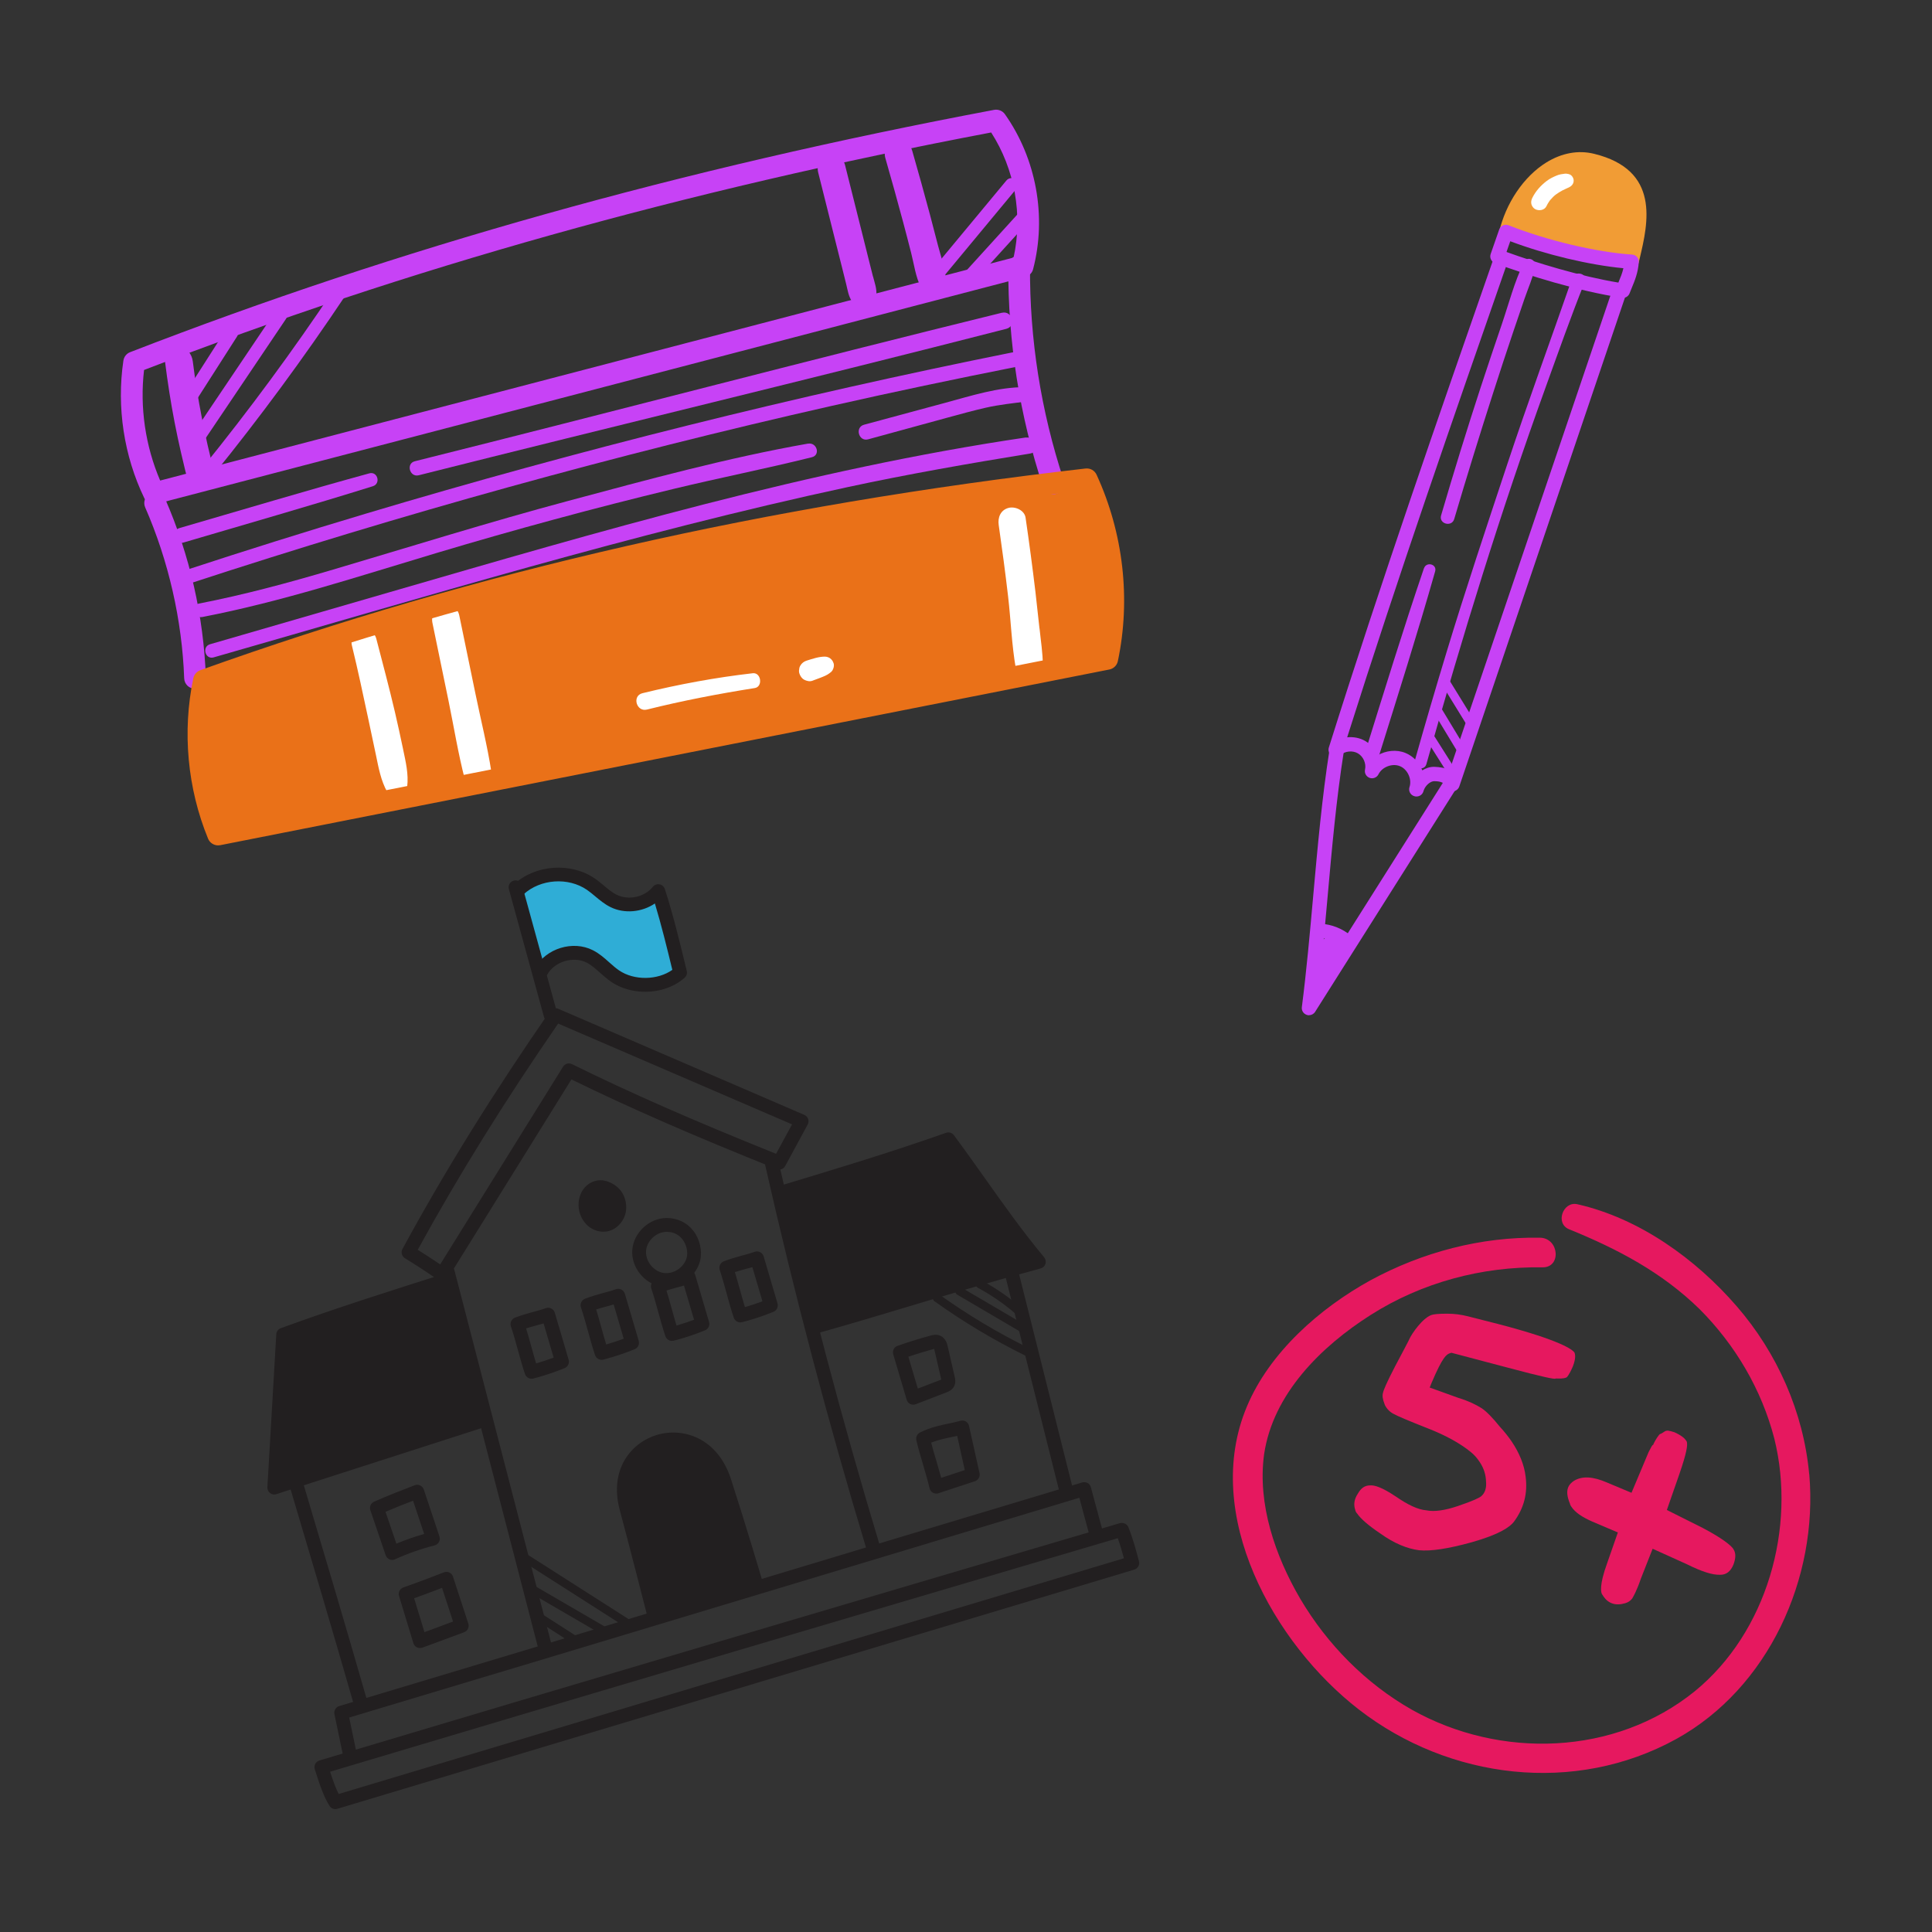 <?xml version="1.0" encoding="UTF-8"?> <svg xmlns="http://www.w3.org/2000/svg" id="Layer_1" viewBox="0 0 300 300"><rect x="0" y="0" width="300" height="300" fill="#333333" stroke="none"/> <defs> <style>.cls-1{fill:#fff;}.cls-2{fill:#221f20;}.cls-3{fill:#c742f6;}.cls-4{fill:#e6185f;}.cls-5{fill:#2fadd6;}.cls-6{fill:#f19c35;}.cls-7{fill:#ea7118;}</style> </defs> <path class="cls-7" d="m168.56,73.82c5.87,8.01,7.02,19.23,2.9,28.27-44.21,9.31-90.62,18.78-137.02,28.25-4.13-8.77-4.7-17.21-2.3-24.18,44.35-14.84,90.31-24.87,136.41-32.33Z"></path> <path class="cls-3" d="m57.35,73.5c-9.86,2.7-19.66,5.65-29.49,8.5-1.44.42-.82,2.68.62,2.25,9.81-2.9,19.65-5.7,29.42-8.75,1.27-.4.74-2.35-.55-2Z"></path> <path class="cls-3" d="m155.58,48.56c-30.44,7.48-60.75,15.46-91.16,23.06-1.41.35-.81,2.53.6,2.18,30.39-7.66,60.89-14.95,91.24-22.74,1.61-.41.93-2.89-.69-2.49Z"></path> <path class="cls-3" d="m157.25,54.71c-33.82,6.79-67.33,15.15-100.38,25.03-9.34,2.79-18.64,5.71-27.91,8.75-1.32.43-.76,2.53.58,2.09,32.78-10.74,66.06-19.97,99.71-27.58,9.51-2.15,19.05-4.15,28.62-6.05,1.47-.29.85-2.54-.62-2.24Z"></path> <path class="cls-3" d="m125.48,68.88c-12.54,2.21-24.96,5.61-37.25,8.9-12.25,3.28-24.33,7.06-36.49,10.66-6.89,2.04-13.83,3.92-20.89,5.29-1.36.27-.79,2.34.57,2.08,12.32-2.38,24.23-6.31,36.23-9.9,12.23-3.66,24.56-7.01,36.97-10,7.13-1.72,14.33-3.14,21.44-4.91,1.39-.34.78-2.35-.58-2.11Z"></path> <path class="cls-3" d="m159.12,60.12c-4.12-.02-8.35,1.35-12.28,2.41-4.22,1.14-8.45,2.28-12.67,3.42-1.46.39-.84,2.67.63,2.27,4.14-1.13,8.29-2.26,12.43-3.4,1.94-.53,3.87-1.06,5.83-1.51,2.11-.48,4.23-.69,6.37-.98,1.28-.18.94-2.21-.3-2.22Z"></path> <path class="cls-3" d="m159.3,67.93c-33.52,4.94-66.3,14.61-98.78,24.02-9.3,2.69-18.61,5.39-27.91,8.09-1.3.38-.75,2.41.56,2.04,32.63-9.34,65.2-19.28,98.4-26.43,9.43-2.03,18.9-3.68,28.41-5.23,1.64-.27.93-2.71-.68-2.47Z"></path> <path class="cls-3" d="m145.66,38.15c-.41-1.6-.83-3.2-1.25-4.8-.89-3.32-1.81-6.63-2.76-9.94-.77-2.67-4.95-1.54-4.17,1.15.95,3.3,1.87,6.61,2.76,9.94.43,1.6.84,3.2,1.25,4.8.44,1.73.69,3.7,1.5,5.29.95,1.87,3.89.95,3.87-1.05-.02-1.77-.76-3.68-1.2-5.39Z"></path> <path class="cls-3" d="m135.56,42.95c-.19-.75-.38-1.51-.57-2.26-.42-1.69-.85-3.39-1.27-5.08-.83-3.32-1.67-6.65-2.5-9.97-.68-2.7-4.85-1.56-4.17,1.15.83,3.32,1.67,6.65,2.5,9.97.41,1.63.82,3.26,1.23,4.89.2.82.41,1.63.61,2.45.23.91.36,1.93.91,2.7,1.22,1.72,3.53.98,3.77-1.02.11-.93-.28-1.94-.5-2.83Z"></path> <path class="cls-3" d="m32.77,71.35c-.19-.76-.37-1.52-.54-2.28-.32-1.41-.62-2.83-.9-4.26-.56-2.88-1.03-5.77-1.39-8.68-.15-1.16-.89-2.16-2.16-2.16-1.06,0-2.31,1-2.16,2.16.4,3.18.89,6.35,1.5,9.5.3,1.53.62,3.06.97,4.58.17.76.35,1.52.54,2.28.22.91.36,1.79,1.1,2.44,1.16,1.02,2.77.56,3.29-.87.33-.93,0-1.81-.23-2.72Z"></path> <path class="cls-1" d="m62.6,116.37c-.41-1.95-.83-3.89-1.28-5.82-.89-3.8-1.9-7.57-2.88-11.34-.64-2.45-4.4-1.41-3.79,1.05.93,3.79,1.73,7.61,2.55,11.43.4,1.87.8,3.74,1.19,5.62.41,1.98.75,3.88,1.74,5.68.87,1.58,2.93.68,3.1-.84.23-1.98-.23-3.84-.63-5.77Z"></path> <path class="cls-1" d="m76.31,119.91c-.63-4.08-1.65-8.13-2.48-12.17-.84-4.05-1.67-8.11-2.51-12.16-.56-2.73-4.74-1.57-4.17,1.15.84,4.05,1.67,8.11,2.51,12.16.83,4.04,1.49,8.17,2.53,12.16.29,1.12,1.53,1.8,2.63,1.49,1.22-.34,1.67-1.49,1.49-2.63Z"></path> <path class="cls-1" d="m161.41,97.59c-.2-1.9-.41-3.8-.63-5.7-.46-3.84-.97-7.68-1.53-11.51-.17-1.16-1.64-1.79-2.66-1.51-1.24.34-1.68,1.5-1.51,2.66.53,3.67,1.02,7.34,1.45,11.02.44,3.75.56,7.61,1.22,11.32.43,2.4,4.18,1.78,4.18-.57,0-1.89-.32-3.83-.51-5.71Z"></path> <path class="cls-1" d="m116.89,104.54c-5.77.66-11.49,1.72-17.13,3.1-1.65.4-.95,2.95.7,2.54,5.53-1.38,11.12-2.45,16.74-3.34,1.29-.2,1-2.45-.31-2.3Z"></path> <path class="cls-1" d="m129.43,102.98c-.07-.23-.19-.44-.36-.61-.23-.26-.64-.41-.98-.41-.97,0-1.91.34-2.83.62-.4.12-.76.39-.97.75-.12.19-.18.39-.19.6-.05.22-.04.43.03.65.13.39.37.77.75.97.37.19.85.31,1.25.16.4-.15.81-.29,1.21-.45.3-.12.61-.23.9-.38.2-.1.38-.2.56-.34.09-.07.19-.14.28-.22.14-.13.23-.28.29-.45.12-.28.16-.61.07-.9Z"></path> <path class="cls-3" d="m29.67,62.54c-.19,0-.38-.05-.54-.16-.47-.3-.61-.93-.31-1.4l6.28-9.82c.3-.47.93-.61,1.4-.31.47.3.61.93.31,1.4l-6.28,9.82c-.19.3-.52.47-.85.47Z"></path> <path class="cls-3" d="m30.9,68.77c-.19,0-.39-.06-.56-.17-.46-.31-.59-.94-.27-1.4l12.66-18.8c.31-.46.94-.59,1.4-.27.46.31.59.94.27,1.4l-12.66,18.8c-.2.29-.52.45-.84.45Z"></path> <path class="cls-3" d="m32.3,74.2c-.22,0-.45-.07-.64-.23-.43-.35-.5-.99-.15-1.42,7.17-8.86,14.03-18.16,20.36-27.65.31-.46.94-.59,1.4-.28.46.31.59.94.28,1.4-6.37,9.54-13.26,18.89-20.48,27.8-.2.25-.49.38-.79.38Z"></path> <path class="cls-3" d="m150.31,44.25c-.24,0-.49-.09-.68-.26-.41-.38-.44-1.02-.07-1.43l8.47-9.32c.38-.41,1.02-.44,1.43-.07.41.38.44,1.01.07,1.43l-8.47,9.32c-.2.22-.47.33-.75.33Z"></path> <path class="cls-3" d="m145.65,43.42c-.23,0-.46-.08-.65-.23-.43-.36-.49-.99-.13-1.42l11.41-13.75c.36-.43,1-.49,1.42-.13.43.36.49.99.13,1.42l-11.41,13.75c-.2.24-.49.37-.78.37Z"></path> <path class="cls-3" d="m30.28,106.95c-.9,0-1.65-.71-1.68-1.62-.33-9.06-2.43-18.24-6.06-26.55-.37-.85.02-1.85.87-2.22.86-.37,1.85.02,2.22.87,3.85,8.82,5.98,18.16,6.34,27.78.03.93-.69,1.71-1.62,1.75-.02,0-.04,0-.06,0Z"></path> <path class="cls-3" d="m163.56,76.75c-.71,0-1.37-.45-1.6-1.16-3.65-11.07-5.46-22.58-5.39-34.24,0-.93.76-1.68,1.69-1.68h0c.93,0,1.68.76,1.68,1.7-.07,11.29,1.69,22.44,5.22,33.16.29.88-.19,1.84-1.07,2.13-.18.06-.35.09-.53.09Z"></path> <path class="cls-3" d="m23.92,78.29c-.64,0-1.23-.36-1.52-.95-3.16-6.56-4.31-14.14-3.24-21.34.09-.6.49-1.11,1.06-1.32,41.62-16.14,85.5-28.45,134.14-37.62.65-.12,1.31.14,1.69.68,4.87,6.9,6.51,15.89,4.37,24.06-.15.59-.62,1.05-1.2,1.2L24.34,78.23c-.14.04-.28.06-.43.06Zm-1.55-20.84c-.68,5.79.2,11.8,2.5,17.17l132.52-34.63c1.46-6.61.18-13.73-3.48-19.42C106.25,29.61,63.2,41.68,22.37,57.45Z"></path> <path class="cls-7" d="m33.87,131.27c-.67,0-1.3-.4-1.56-1.04-3.21-7.81-4.03-16.66-2.29-24.92.12-.57.53-1.04,1.08-1.24,42.92-15.38,87.89-25.63,137.46-31.32.74-.08,1.42.31,1.72.97,4.16,9.06,5.33,19.33,3.3,28.94-.14.66-.66,1.17-1.32,1.3l-138.06,27.28c-.11.02-.22.03-.33.03Zm-.73-24.36c-1.27,6.89-.64,14.17,1.79,20.74l135.57-26.79c1.51-8.19.53-16.85-2.78-24.63-48.49,5.65-92.53,15.69-134.58,30.68Z"></path> <path class="cls-6" d="m234.2,35.73c.77-2.89,2.22-5.65,4.42-7.67,2.21-2.02,5.22-3.24,8.2-2.97s5.84,2.16,6.97,4.93c1.31,3.25.17,6.91-.93,10.18-6.44.11-12.9-1.61-18.66-4.47Z"></path> <path class="cls-3" d="m221.11,88.24c-3.23,9.49-6.17,19.08-9.15,28.65-.42,1.36,1.71,1.94,2.13.59,2.99-9.57,6.02-19.12,8.76-28.76.32-1.12-1.36-1.56-1.73-.48Z"></path> <path class="cls-3" d="m236.65,40.69c-1.49,3.03-2.37,6.5-3.46,9.69-1.11,3.25-2.2,6.5-3.27,9.76-2.16,6.6-4.2,13.24-6.15,19.9-.38,1.31,1.65,1.86,2.04.56,1.94-6.58,3.97-13.14,6.07-19.67,1.02-3.19,2.07-6.37,3.14-9.54.56-1.66,1.13-3.33,1.7-4.99.57-1.64,1.3-3.3,1.69-4.99.23-1.01-1.25-1.75-1.75-.74Z"></path> <path class="cls-3" d="m244.14,43.16c-3.36,9.67-6.89,19.27-10.11,28.98-3.22,9.72-6.47,19.43-9.44,29.23-1.69,5.57-3.33,11.17-4.91,16.78-.33,1.17,1.49,1.66,1.81.5,5.54-19.71,11.56-39.3,18.53-58.55,1.98-5.48,3.92-10.99,6.09-16.39.48-1.2-1.53-1.79-1.97-.54Z"></path> <path class="cls-3" d="m225.17,120.09c-.22,0-.44-.11-.57-.31l-2.97-4.7c-.2-.31-.1-.73.21-.92.31-.2.73-.1.92.21l2.97,4.7c.2.31.1.73-.21.92-.11.07-.23.1-.36.1Z"></path> <path class="cls-3" d="m226.78,116.87c-.23,0-.45-.11-.57-.32l-3.59-5.94c-.19-.32-.09-.73.23-.92.32-.19.73-.09.92.23l3.59,5.94c.19.32.09.73-.23.92-.11.07-.23.1-.35.1Z"></path> <path class="cls-3" d="m228.21,112.69c-.22,0-.44-.11-.57-.32l-3.82-6.2c-.19-.32-.1-.73.22-.92.32-.19.73-.1.92.22l3.82,6.2c.19.32.1.73-.22.92-.11.07-.23.1-.35.1Z"></path> <path class="cls-1" d="m243.59,27.03c-.2-.04-.39-.08-.59-.06-.21.02-.42.05-.62.09-.23.04-.45.11-.67.2-.55.23-1.07.48-1.54.84-.93.71-1.72,1.58-2.24,2.64-.15.31-.22.64-.13.98.08.3.31.62.59.76.57.3,1.43.18,1.74-.46.1-.21.21-.42.34-.61.06-.09.12-.18.18-.26,0,0,0-.01.01-.02-.01.01-.01,0,.04-.05,0,0,.01-.02.02-.02.02-.02.04-.04.04-.06,0,.01-.02.03-.03.05.13-.16.27-.31.42-.46.08-.08.17-.16.26-.24.06-.05.26-.19.22-.17.32-.22.63-.43.98-.61.21-.1.42-.2.63-.3.05-.02.1-.04.14-.06.05-.03.01,0-.04.01.18-.07.34-.14.5-.25.36-.24.56-.62.51-1.05-.05-.38-.35-.81-.76-.88Z"></path> <path class="cls-1" d="m240.66,31.12s.05-.05.07-.09c0,0,0,0-.01.01-.02.03-.04.06-.06.08Z"></path> <path class="cls-3" d="m208.94,145.9c-.57-.38-1.13-.76-1.7-1.15-.66-.44-1.54.15-1.54.89,0,.05,0,.09,0,.14-.5.1-.81.47-.86.99-.16,1.54-.45,3.17-.86,4.77-.29,1.13,1.26,1.78,1.88.79.47-.76.86-1.57,1.16-2.41.31-.03.6-.19.8-.48.5-.71,1-1.42,1.51-2.14.33-.47.06-1.12-.37-1.4Z"></path> <path class="cls-6" d="m253.36,41.68c-.08,0-.17,0-.25-.03-.6-.14-.97-.74-.83-1.34l.17-.71c1.28-5.41,2.72-11.54-5.46-13.54-1.86-.45-3.83-.08-5.71,1.08-3.01,1.86-5.44,5.49-6.34,9.47-.14.6-.73.97-1.34.84-.6-.14-.98-.73-.84-1.34,1.03-4.54,3.85-8.71,7.35-10.88,2.4-1.48,4.96-1.95,7.41-1.35,10.33,2.52,8.39,10.76,7.1,16.22l-.17.71c-.12.52-.58.86-1.09.86Z"></path> <path class="cls-3" d="m252.01,46.24c-.05,0-.11,0-.16-.01-6.66-.99-14.78-3.52-19.72-5.38-.57-.21-.86-.84-.66-1.41l1.32-3.79c.1-.29.31-.52.59-.65.28-.13.6-.13.88-.02,5.81,2.33,13.7,4.2,19.17,4.55.3.02.57.15.77.38.2.22.29.51.27.81-.11,1.62-.64,2.9-1.07,3.93-.13.3-.25.59-.35.87-.16.45-.59.74-1.05.74Zm-18.07-7.11c4.65,1.69,11.5,3.78,17.36,4.75.01-.03.03-.07.04-.1.28-.67.56-1.35.74-2.13-5.29-.5-12.06-2.11-17.57-4.19l-.58,1.67Z"></path> <path class="cls-3" d="m219.93,123.68c-.1,0-.21-.01-.32-.05-.58-.17-.92-.77-.76-1.36.02-.07.04-.13.06-.2.31-1.19-.39-2.64-1.53-3.1-1.18-.49-2.77.12-3.33,1.26-.25.51-.84.74-1.37.56-.53-.19-.84-.74-.72-1.29.21-.94-.26-2.02-1.09-2.51-.83-.49-2-.38-2.72.26-.38.33-.93.37-1.35.1-.42-.27-.61-.79-.46-1.27,8.11-25.8,16.97-51.22,25.54-75.81.2-.58.84-.89,1.42-.69.58.2.89.84.69,1.42-8.31,23.85-16.9,48.49-24.8,73.49.97-.1,1.97.08,2.82.58.86.51,1.51,1.31,1.89,2.23,1.29-.76,2.93-.96,4.34-.38,1.21.49,2.14,1.51,2.62,2.7.54-.34,1.16-.55,1.83-.55.93.03,1.76.18,2.4.53l25.36-74.84c.2-.58.83-.9,1.42-.7s.9.83.7,1.42l-25.97,76.64c-.16.46-.59.77-1.09.76-.49-.01-.91-.35-1.04-.82-.19-.68-1.26-.76-1.74-.76h-.02c-.61,0-1.37.67-1.63,1.42-.02.06-.04.13-.06.19-.15.47-.59.77-1.06.77Z"></path> <path class="cls-3" d="m203.26,157.65c-.13,0-.25-.02-.38-.07-.49-.18-.8-.67-.73-1.19.72-5.6,1.25-11.51,1.76-17.23.68-7.58,1.38-15.42,2.55-22.83.09-.61.67-1.03,1.28-.93.61.1,1.02.67.93,1.28-1.16,7.33-1.86,15.13-2.53,22.68-.37,4.1-.74,8.29-1.19,12.41l19.63-31.06c.33-.52,1.02-.68,1.54-.35.52.33.68,1.02.35,1.54l-22.26,35.22c-.21.33-.57.52-.94.52Z"></path> <path class="cls-3" d="m209.03,147.22c-.25,0-.5-.08-.71-.25-.95-.78-2.14-1.25-3.37-1.32-.62-.04-1.08-.57-1.04-1.18.04-.62.57-1.07,1.18-1.04,1.69.11,3.34.75,4.64,1.83.48.39.55,1.09.16,1.57-.22.27-.54.41-.86.41Z"></path> <path class="cls-2" d="m56.11,264.92c-.57.15-1.15-.18-1.31-.74-3.18-11.07-6.52-22.3-9.75-33.16-.17-.57.15-1.17.72-1.33.53-.17,1.17.15,1.34.72,3.23,10.86,6.58,22.09,9.76,33.18.16.57-.17,1.16-.74,1.33h-.02Z"></path> <path class="cls-2" d="m165.83,232.44s-.01,0-.02,0c-.57.14-1.16-.2-1.3-.78l-8.44-33.66c-.14-.57.21-1.15.78-1.3.57-.14,1.16.2,1.3.78l8.44,33.66c.14.57-.2,1.15-.76,1.3Z"></path> <path class="cls-2" d="m117.5,246.56c-5.35,1.45-10.7,2.89-15.8,4.27-1.55-4.72-2.8-9.54-3.76-14.42-.65-3.32-1.1-7.03.74-9.87,1.12-1.73,3.05-2.92,5.1-3.14s4.19.52,5.66,1.98c1.52,1.5,2.26,3.6,2.95,5.63,1.64,4.86,3.21,9.74,5.11,15.55Z"></path> <path class="cls-2" d="m94.07,183.38c-1.13-.34-2.42.08-3.22.95s-1.12,2.11-.98,3.28c.13,1.05.63,2.05,1.42,2.74s1.9,1.04,2.94.87c1.59-.26,2.85-1.75,2.99-3.36.14-1.61-.55-3.7-3.15-4.49Z"></path> <path class="cls-2" d="m44.33,206.98c8.34-2.74,16.67-5.48,25.63-8.16,1.7,7.13,3.39,14.27,5.09,21.4l-32.49,10.21,1.77-23.45Z"></path> <path class="cls-2" d="m120.94,184.99c1.46,7.35,3.39,14.6,5.77,21.7l34.81-11.04-14.14-18.82-26.45,8.17Z"></path> <path class="cls-5" d="m105.21,150.75c-.92,1.78-3.19,2.5-5.17,2.22-1.98-.28-3.75-1.35-5.48-2.36-1.73-1.01-3.54-2.02-5.54-2.17-2-.15-4.22.81-4.89,2.7-1.24-4.4-2.49-8.79-3.62-13.42,2.7-2.22,6.78-2.58,9.83-.87,1.6.9,2.9,2.28,4.57,3.03,2.46,1.1,5.56.57,7.5-1.3.86,3.83,1.71,7.66,2.79,12.17Z"></path> <path class="cls-2" d="m48.78,211.16c-.61.02-1.16.5-1.15,1.14.02,1.74.03,3.5.24,5.23.06.5.39.99.96.97.56-.02.92-.42.97-.96.17-1.73.14-3.49.12-5.23,0-.6-.52-1.18-1.14-1.15Z"></path> <path class="cls-2" d="m48.76,221.55c-.8.22-.47,1.47.34,1.25s.47-1.47-.34-1.25Z"></path> <path class="cls-2" d="m89.12,255.08c-.17.05-.36.02-.51-.08l-5.28-3.39c-.3-.19-.39-.59-.2-.89.19-.3.59-.39.89-.19l5.28,3.39c.3.19.39.59.2.89-.09.14-.22.23-.37.27Z"></path> <path class="cls-2" d="m93.74,253.75c-.16.04-.34.02-.49-.07l-10.68-6.21c-.31-.18-.41-.57-.23-.88.18-.31.57-.41.88-.23l10.68,6.21c.31.18.41.57.23.88-.09.15-.23.26-.39.3Z"></path> <path class="cls-2" d="m97.64,252.72c-.17.05-.35.02-.51-.08l-15.66-10c-.3-.19-.39-.59-.2-.89.19-.3.59-.39.89-.2l15.66,10c.3.19.39.59.2.89-.09.14-.23.24-.38.28Z"></path> <path class="cls-2" d="m158.37,204.21c-.2.05-.42.01-.59-.14-1.81-1.57-3.8-2.95-5.91-4.09-.31-.17-.43-.56-.26-.87.17-.31.56-.43.87-.26,2.19,1.19,4.25,2.62,6.14,4.25.27.23.3.64.07.91-.09.1-.2.17-.32.2Z"></path> <path class="cls-2" d="m158.95,206.87c-.16.04-.34.02-.49-.07l-9.82-5.76c-.31-.18-.41-.57-.23-.88.18-.31.57-.41.88-.23l9.82,5.76c.31.18.41.57.23.88-.09.15-.23.25-.39.3Z"></path> <path class="cls-2" d="m159.6,210.51c-.15.04-.31.03-.45-.04-4.88-2.4-9.6-5.23-14.03-8.4-.29-.21-.36-.61-.15-.9.21-.29.61-.36.9-.15,4.37,3.13,9.03,5.92,13.85,8.29.32.16.45.54.29.86-.08.17-.24.29-.41.34Z"></path> <path class="cls-2" d="m68.94,198.91s-.04.01-.07.02c-.29.06-.59,0-.83-.17-2.18-1.53-3.69-2.47-5.16-3.38-.48-.3-.66-.93-.39-1.43,6.56-12.07,14.06-24.15,22.9-36.93.29-.42.84-.58,1.31-.37l38.2,16.47c.28.12.49.35.59.63.1.29.07.6-.07.86l-3.49,6.44c-.26.48-.84.69-1.34.48-13-5.21-22.88-9.52-31.86-13.92l-19.16,30.83c-.14.23-.37.4-.63.47Zm-4.07-4.84c1.02.64,2.12,1.34,3.48,2.27l19.08-30.7c.29-.47.89-.64,1.39-.4,8.96,4.42,18.76,8.73,31.69,13.92l2.48-4.57-36.32-15.65c-8.37,12.14-15.51,23.64-21.8,35.12Z"></path> <path class="cls-2" d="m84.99,257.09h-.01c-.57.15-1.16-.19-1.31-.77l-15.19-58.55c-.15-.57.19-1.15.76-1.31h.01c.57-.15,1.16.19,1.31.77l15.19,58.55c.15.57-.19,1.15-.76,1.31Z"></path> <path class="cls-2" d="m135.88,241.35c-.56.15-1.14-.17-1.31-.73-5.93-19.62-11.23-39.71-15.75-59.69-.13-.58.27-1.17.81-1.28.58-.13,1.15.23,1.28.81,4.51,19.93,9.8,39.96,15.71,59.54.17.57-.15,1.17-.72,1.34-.01,0-.02,0-.03,0Z"></path> <path class="cls-2" d="m42.87,232.03c-.32.09-.67.02-.94-.19-.28-.22-.43-.56-.41-.91l1.38-23.74c.02-.43.3-.8.7-.95,8.35-3.06,17.08-5.82,25.51-8.49.02,0,.03,0,.05-.01.55-.15,1.13.16,1.3.71.18.57-.13,1.17-.7,1.35h0c-8.19,2.59-16.65,5.26-24.76,8.21l-1.24,21.47,30.48-9.81c.55-.19,1.17.13,1.35.69.18.56-.13,1.17-.69,1.35l-31.97,10.29s-.03.01-.05.01Z"></path> <path class="cls-2" d="m126.97,207.01c-.57.15-1.15-.18-1.31-.75-.16-.57.17-1.16.75-1.32,5.03-1.41,9.26-2.68,13.74-4.03,5.64-1.7,11.47-3.45,19.27-5.58-2.95-3.66-5.64-7.45-8.24-11.13-1.4-1.98-2.85-4.02-4.32-6.02-8.53,3-17.15,5.58-25.49,8.09-.58.2-1.18-.15-1.35-.71-.17-.57.13-1.16.7-1.33h.04c8.56-2.58,17.41-5.24,26.14-8.33.43-.16.94,0,1.22.37,1.65,2.22,3.26,4.49,4.82,6.69,2.89,4.08,5.88,8.29,9.2,12.28.23.28.31.66.2,1.01-.11.35-.39.62-.74.71-8.59,2.32-14.8,4.19-20.81,6-4.49,1.35-8.73,2.63-13.78,4.04h0Z"></path> <path class="cls-2" d="m54.68,273.8s-.04.01-.06.01c-.58.12-1.15-.25-1.27-.83l-1.42-6.81c-.11-.55.21-1.09.74-1.25,22-6.59,43.75-13.15,65.49-19.71,16.6-5.01,33.19-10.01,49.89-15.02.28-.06.58-.05.83.09.25.14.44.38.51.66l1.95,7.24c.15.57-.18,1.16-.76,1.32s-1.16-.18-1.32-.76l-1.66-6.17c-16.34,4.91-32.58,9.81-48.83,14.71-21.43,6.46-42.86,12.93-64.55,19.42l1.22,5.84c.12.56-.22,1.11-.77,1.26Z"></path> <path class="cls-2" d="m52.35,280.88c-.45.12-.93-.06-1.18-.46-.96-1.5-1.63-3.63-2.29-5.69-.09-.27-.06-.57.07-.83.13-.25.37-.44.64-.53,41.25-12.34,83.26-24.74,123.88-36.73l.45-.13c.54-.11,1.1.12,1.3.64.76,1.93,1.2,3.64,1.64,5.28.15.56-.18,1.13-.73,1.3l-123.75,37.14s-.02,0-.03,0Zm-1.09-5.76c.41,1.26.84,2.48,1.33,3.45l121.93-36.6c-.27-1-.56-2.03-.95-3.12-40.12,11.84-81.57,24.08-122.31,36.26Z"></path> <path class="cls-2" d="m85.79,158.67c-.57.15-1.16-.18-1.32-.75l-5.45-19.86c-.16-.57.18-1.16.75-1.32h0c.57-.16,1.16.18,1.31.75l5.45,19.86c.16.57-.18,1.16-.75,1.32,0,0,0,0,0,0Z"></path> <path class="cls-2" d="m102.85,153.65c-2.65.72-5.7.34-7.95-1.2-.62-.43-1.18-.92-1.71-1.39-.7-.62-1.36-1.21-2.1-1.59-2.07-1.05-4.99-.16-6.11,1.87-.29.52-.94.71-1.46.42-.52-.29-.71-.94-.42-1.46,1.68-3.04,5.87-4.32,8.96-2.75.99.5,1.79,1.21,2.56,1.9.51.45.98.87,1.49,1.22,2.36,1.62,6,1.55,8.29-.07-.84-3.46-1.71-7-2.71-10.31-1.99,1.36-4.74,1.64-6.9.56-.91-.45-1.66-1.08-2.38-1.68-.41-.34-.82-.69-1.26-.99-2.92-2.01-7.24-1.7-9.85.69-.44.4-1.12.37-1.52-.06-.4-.44-.37-1.12.06-1.52,3.31-3.04,8.81-3.43,12.52-.88.51.35.97.74,1.42,1.11.65.55,1.27,1.07,1.96,1.41,1.86.92,4.34.38,5.64-1.23.25-.31.64-.45,1.03-.38.39.07.7.35.83.73,1.3,4.03,2.37,8.45,3.4,12.72.09.38-.03.79-.33,1.05-.97.87-2.17,1.48-3.47,1.83Z"></path> <path class="cls-2" d="m104.79,199.65c-.68.18-1.4.23-2.11.12-2.65-.42-4.71-3.03-4.5-5.7.21-2.67,2.64-4.93,5.33-4.94h0c1.66,0,3.13.69,4.12,1.95,1.03,1.3,1.45,3.13,1.09,4.65-.46,1.91-2.06,3.41-3.93,3.91Zm-2.02-8.27c-1.28.34-2.35,1.53-2.45,2.86-.12,1.57,1.14,3.17,2.7,3.42,1.56.25,3.25-.88,3.62-2.42.21-.89-.06-2.03-.69-2.82-.41-.52-1.16-1.14-2.43-1.14h0c-.25,0-.5.03-.74.1Z"></path> <path class="cls-2" d="m83.25,213.94c-.15.04-.3.08-.45.12-.54.14-1.1-.17-1.28-.7-.41-1.21-.76-2.51-1.11-3.76-.34-1.23-.69-2.5-1.08-3.65-.18-.55.1-1.14.64-1.35,2.02-.76,3.32-.95,4.79-1.47.28-.1.58-.08.85.06.26.13.46.37.54.65l2.15,7.3c.15.53-.11,1.09-.62,1.3-1.44.59-2.92,1.09-4.43,1.5Zm-1.56-7.67c.28.91.54,1.84.79,2.75.25.89.5,1.81.77,2.69.92-.26,1.82-.57,2.72-.9l-1.56-5.31c-.85.25-1.71.45-2.71.77Z"></path> <path class="cls-2" d="m94.13,211c-.15.04-.3.08-.45.12-.54.14-1.1-.17-1.28-.7-.41-1.21-.76-2.51-1.11-3.76-.34-1.23-.69-2.5-1.08-3.65-.18-.55.1-1.14.64-1.35,2.02-.76,3.32-.95,4.79-1.47.28-.1.58-.08.85.06.26.13.46.37.54.65l2.15,7.3c.15.53-.11,1.09-.62,1.3-1.44.59-2.92,1.09-4.43,1.5Zm-1.56-7.67c.28.91.54,1.84.79,2.75.25.89.5,1.81.77,2.69.92-.26,1.82-.57,2.72-.9l-1.56-5.31c-.85.25-1.71.45-2.71.77Z"></path> <path class="cls-2" d="m105.05,208.06c-.15.04-.3.08-.45.12-.54.14-1.1-.17-1.28-.7-.41-1.21-.76-2.51-1.11-3.76-.34-1.23-.69-2.5-1.08-3.65-.18-.55.1-1.14.64-1.35,2.02-.76,3.32-.95,4.79-1.47.28-.1.58-.08.85.06.26.13.46.37.54.65l2.15,7.31c.16.53-.11,1.09-.62,1.3-1.44.59-2.92,1.09-4.43,1.5Zm-1.56-7.67c.28.91.54,1.84.79,2.75.25.89.5,1.81.77,2.69.92-.26,1.83-.57,2.72-.9l-1.56-5.31c-.86.25-1.71.45-2.71.77Z"></path> <path class="cls-2" d="m115.67,205.19c-.15.04-.3.08-.45.12-.54.14-1.1-.17-1.28-.7-.41-1.21-.77-2.51-1.11-3.77-.34-1.23-.69-2.49-1.07-3.64-.18-.55.1-1.14.64-1.35,2.02-.76,3.32-.95,4.79-1.47.28-.1.58-.08.85.06.26.13.46.37.54.65l2.15,7.3c.15.53-.11,1.09-.62,1.3-1.44.59-2.92,1.09-4.43,1.5Zm-1.56-7.67c.28.9.53,1.84.79,2.75.25.9.5,1.82.77,2.7.92-.26,1.83-.57,2.72-.9l-1.56-5.31c-.86.25-1.71.45-2.71.77Z"></path> <path class="cls-2" d="m101.9,251.98h-.01c-.57.15-1.16-.2-1.31-.77-.03-.12-2.95-11.57-4.34-16.72-1.71-6.35,1.81-10.51,5.8-11.69,4.03-1.18,9.38.44,11.47,6.89,2.48,7.67,4.86,15.75,4.88,15.83.17.57-.16,1.17-.73,1.33-.58.15-1.17-.16-1.33-.73-.02-.08-2.4-8.14-4.87-15.78-1.64-5.08-5.77-6.38-8.81-5.49-3.03.9-5.67,4.12-4.34,9.07s4.32,16.63,4.35,16.75c.15.57-.2,1.15-.76,1.3Z"></path> <path class="cls-2" d="m61.19,242.19c-.23.06-.48.05-.71-.05-.28-.12-.49-.35-.59-.64l-2.38-6.99c-.18-.53.07-1.1.58-1.33,2.31-1.02,4.34-1.8,6.3-2.55.27-.11.59-.1.85.03.26.12.48.35.57.63l2.43,7.3c.09.28.07.59-.08.85-.14.26-.39.45-.68.53-2.1.53-4.17,1.26-6.15,2.16-.05.02-.11.04-.16.06Zm-1.33-7.44l1.69,4.95c1.4-.59,2.85-1.09,4.31-1.51l-1.72-5.16c-1.36.52-2.76,1.07-4.28,1.72Z"></path> <path class="cls-2" d="m65.5,255.87c-.25.07-.52.04-.76-.07-.27-.13-.46-.37-.55-.65l-2.23-7.33c-.17-.55.13-1.13.67-1.32,2.66-.94,4.51-1.65,6.3-2.35.26-.1.58-.1.85.03.27.13.47.36.56.64l2.38,7.29c.18.55-.11,1.14-.65,1.34l-6.48,2.4s-.06.02-.09.03Zm-1.19-7.69l1.6,5.26,4.44-1.65-1.71-5.23c-1.27.49-2.63,1.01-4.34,1.62Z"></path> <path class="cls-2" d="m142.09,218.08c-.25.07-.52.04-.75-.07-.27-.13-.47-.37-.55-.66l-2.09-7.05c-.16-.55.13-1.13.67-1.32,2.24-.78,3.68-1.19,5.08-1.58.35-.1.97-.27,1.6.03.82.39,1.03,1.26,1.11,1.63l1.09,4.75c.07.29.2.88-.1,1.46-.31.61-.9.83-1.19.94l-4.78,1.84s-.07.02-.11.03Zm-1.04-7.41l1.47,4.95,3.64-1.4-1.08-4.69s-.01-.06-.02-.08h0c-1.17.33-2.36.67-4.01,1.22Zm4.24-1.27h0Z"></path> <path class="cls-2" d="m145.67,231.89c-.27.07-.56.04-.81-.1-.26-.15-.45-.4-.52-.7-.23-1.01-.63-2.37-1.01-3.67-.39-1.33-.8-2.71-1.04-3.78-.11-.48.12-.98.56-1.2,1.57-.79,3.1-1.11,4.44-1.39.63-.13,1.24-.26,1.83-.43.28-.07.59-.05.85.1.26.15.44.4.5.69l1.63,7.34c.12.54-.19,1.08-.71,1.25l-5.67,1.87s-.04.01-.06.02Zm-1.08-7.88c.22.86.51,1.84.8,2.81.26.9.53,1.82.76,2.66l3.66-1.21-1.18-5.31c-.29.07-.59.13-.89.19-1.03.22-2.09.44-3.15.86Z"></path> <path class="cls-4" d="m280.93,228.9c-.88-9.63-4.97-18.82-11.25-26.06-6.37-7.37-15.16-13.68-24.76-15.85-2.23-.49-3.48,3-1.27,3.89,7.55,3.07,14.43,6.69,20.28,12.42,5.54,5.56,9.61,12.48,11.58,20.06,3.45,13.88-1.16,30.13-12.35,39.26-12.39,10.03-30.22,10.55-43.9,2.88-7.19-4.07-13.18-10.18-17.35-17.23-3.9-6.66-6.68-14.74-5.62-22.46,1.38-9.36,8.84-16.73,16.54-21.62,7.96-5.06,17.28-7.54,26.66-7.4,2.99.08,2.64-4.52-.34-4.6-9.2-.16-18.28,2.24-26.34,6.61-7.88,4.34-15.68,11.2-19.2,19.62-7.03,16.75,4.16,36.79,17.39,47.03,14.01,10.85,33.53,13.27,49.29,4.58,14.3-7.9,22.06-24.95,20.65-41.15h0Z"></path> <path class="cls-4" d="m210.69,234.99c-.13-.2-.22-.33-.24-.5-.29-.85-.18-1.68.38-2.53.52-.92,1.11-1.31,1.96-1.31.63-.05,1.81.3,3.86,1.67,1.95,1.34,3.5,2.1,4.89,2.21,1.2.24,2.83,0,4.77-.65,2.55-.86,3.31-1.28,3.64-1.5.67-.55.89-1.35.8-2.34-.03-1.02-.33-2.05-.99-3.03-.39-.59-.85-1.13-1.44-1.59-1.46-1.19-3.65-2.47-6.6-3.62-2.84-1.12-4.67-1.88-5.44-2.31-.46-.26-.79-.61-1.01-.93-.13-.2-.22-.33-.29-.57-.26-.67-.38-1.26-.22-1.74.09-.44.52-1.48,1.88-4.11,1.17-2.21,1.97-3.69,2.36-4.52.43-.76.98-1.51,1.69-2.27.78-.81,1.28-1.05,1.59-1.16.3-.11,1-.2,2.42-.2,1.13,0,2.18.14,3.21.4l4.91,1.25c9.54,2.5,11.35,3.93,11.66,4.38.15.37.2,1-.25,2.16-.63,1.46-.95,1.68-.95,1.68-.13.09-.5.24-1.57.2l-.11-.02-.07.04c-.24.07-1.5-.13-7.86-1.83l-8.29-2.19-.24.07c-.54.18-1.13.57-2.82,4.54l-.32.79,4.5,1.62c1.55.47,2.69,1.04,3.49,1.54s1.79,1.54,2.93,2.95c.7.76,1.34,1.57,1.82,2.28,1.18,1.76,1.95,3.61,2.16,5.46.34,2.62-.29,4.93-1.83,7-.61.79-2.2,1.95-6.57,3.18-3.59.99-6.34,1.42-8.17,1.23-1.77-.23-3.82-1.03-6-2.6-1.9-1.28-3.06-2.3-3.63-3.15h0Z"></path> <path class="cls-4" d="m248.95,247.82l-.18-.26c-.18-.26-.46-1.39.77-4.78l1.68-4.82-3.97-1.69c-1.62-.71-2.66-1.43-3.23-2.28-.09-.13-.22-.33-.24-.5-.92-2.22-.14-3.03.64-3.56,1.28-.77,2.96-.66,5.1.27l3.82,1.6,2.66-6.33c.37-.72.54-1.03.61-1.07l.13-.09.02-.11c.09-.15.19-.41.52-.92.24-.35.39-.55.46-.59.24-.07.5-.24.76-.42.13-.09.3-.11.48-.13.33.06.65.13,1.03.26,1.09.5,1.57.93,1.79,1.26.09.13.18.26.15.37.09.41-.02,1.53-1.18,4.87l-1.94,5.57,5.57,2.79c3.08,1.62,4.24,2.64,4.65,3.12l.09.13c.44.65.4,1.44.03,2.44-.43,1.05-1.11,1.6-2.07,1.58-1.2.05-2.9-.51-5.17-1.64l-5.31-2.4-1.82,4.63c-.67,1.96-1.17,2.77-1.34,3.08-.3.39-.63.61-1.11.75-1.5.44-2.62.05-3.41-1.12h0Z"></path> </svg> 